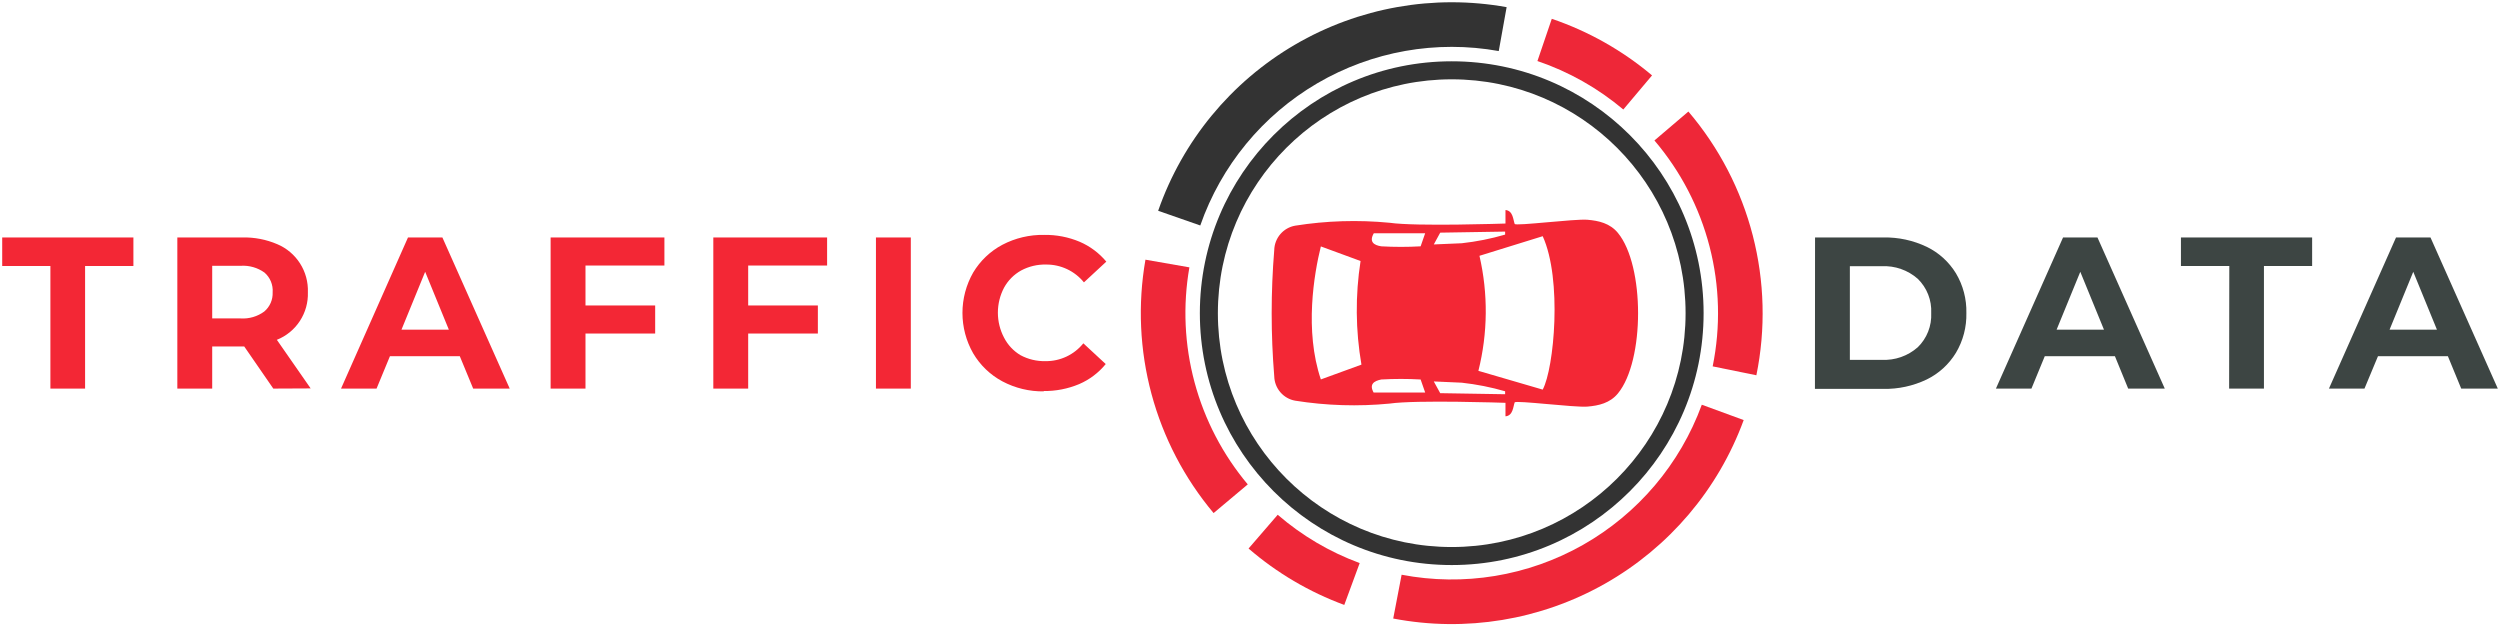<svg width="926" height="232" viewBox="0 0 926 232" fill="none" xmlns="http://www.w3.org/2000/svg">
<path d="M386.62 144.968C381.274 145.036 375.996 143.757 371.27 141.249C366.785 138.848 363.045 135.254 360.459 130.863C357.86 126.311 356.493 121.156 356.493 115.911C356.493 110.665 357.86 105.51 360.459 100.958C363.064 96.596 366.811 93.034 371.292 90.66C376.066 88.16 381.39 86.904 386.774 87.007C391.289 86.936 395.769 87.805 399.932 89.559C403.743 91.201 407.116 93.718 409.778 96.909L401.489 104.589C399.797 102.504 397.658 100.827 395.232 99.685C392.807 98.542 390.156 97.962 387.476 97.987C384.254 97.908 381.065 98.666 378.222 100.188C375.56 101.666 373.37 103.871 371.906 106.547C370.4 109.402 369.613 112.582 369.613 115.811C369.613 119.041 370.4 122.221 371.906 125.076C373.29 127.771 375.403 130.02 378.002 131.567C380.846 133.089 384.034 133.847 387.256 133.768C389.938 133.801 392.591 133.225 395.018 132.081C397.445 130.938 399.583 129.258 401.269 127.166L409.559 134.846C406.915 138.088 403.53 140.639 399.69 142.284C395.524 144.027 391.046 144.896 386.533 144.836L386.62 144.968ZM324.451 87.953H337.367V143.934H324.451V87.953ZM277.127 98.361V113.149H302.938V123.535H277.127V143.934H264.211V87.953H306.359V98.361H277.127ZM216.865 98.361V113.149H242.676V123.535H216.865V143.934H203.949V87.953H246.097V98.361H216.865ZM166.252 122.105L157.48 100.672L148.708 122.105H166.252ZM170.309 131.941H144.432L139.476 143.934H126.318L151.121 87.953H163.862L188.795 143.934H175.265L170.309 131.941ZM100.99 108.264C101.089 106.893 100.866 105.519 100.341 104.25C99.815 102.982 99.001 101.854 97.964 100.958C95.413 99.137 92.316 98.251 89.192 98.45H78.6V117.946H89.104C92.236 118.154 95.341 117.251 97.876 115.393C98.905 114.524 99.721 113.429 100.261 112.193C100.801 110.956 101.05 109.612 100.99 108.264ZM101.231 143.934L90.464 128.332H78.6V143.934H65.684V87.953H89.806C94.224 87.853 98.613 88.701 102.679 90.44C106.155 91.897 109.105 94.385 111.135 97.57C113.165 100.755 114.177 104.486 114.038 108.264C114.166 112.029 113.13 115.742 111.073 118.893C109.016 122.045 106.038 124.481 102.547 125.868L115.069 143.868L101.231 143.934ZM18.667 98.516H0.816V87.953H49.412V98.516H31.518V143.934H18.667V98.516Z" fill="#F32735"/>
<path d="M902.641 122.106L893.87 100.673L885.098 122.106H902.641ZM906.698 131.942H880.8L875.8 143.935H862.642L887.488 87.954H900.251L925.185 143.935H911.632L906.698 131.942ZM825.735 98.516H807.819V87.954H856.414V98.516H838.564V143.935H825.669L825.735 98.516ZM779.31 122.106L770.539 100.673L761.767 122.106H779.31ZM783.367 131.942H757.381L752.447 143.935H739.289L764.157 87.954H776.898L801.832 143.935H788.279L783.367 131.942ZM696.987 133.284C701.875 133.536 706.667 131.862 710.342 128.619C712.02 126.981 713.331 125.004 714.19 122.819C715.048 120.634 715.433 118.291 715.32 115.944C715.433 113.598 715.048 111.255 714.19 109.07C713.331 106.885 712.02 104.908 710.342 103.27C706.662 100.035 701.873 98.362 696.987 98.604H685.189V133.284H696.987ZM672.295 87.954H697.623C703.171 87.846 708.667 89.037 713.676 91.431C718.141 93.597 721.893 97.003 724.487 101.245C727.129 105.681 728.467 110.777 728.346 115.944C728.464 121.118 727.127 126.22 724.487 130.666C721.89 134.943 718.122 138.381 713.632 140.568C708.623 142.962 703.127 144.153 697.579 144.045H672.251L672.295 87.954Z" fill="#3D4543"/>
<path d="M631.015 116C631.015 167.526 589.245 209.295 537.72 209.295C486.194 209.295 444.425 167.526 444.425 116C444.425 64.475 486.194 22.705 537.72 22.705C589.245 22.705 631.015 64.475 631.015 116ZM451.099 116C451.099 163.84 489.881 202.621 537.72 202.621C585.559 202.621 624.341 163.84 624.341 116C624.341 68.161 585.559 29.379 537.72 29.379C489.881 29.379 451.099 68.161 451.099 116Z" fill="#333333"/>
<path d="M611.916 27.926C600.95 18.688 588.356 11.579 574.781 6.965L569.464 22.607C581.092 26.559 591.879 32.648 601.272 40.561L611.916 27.926Z" fill="#EE2738"/>
<path d="M516.05 229.104C542.891 234.247 570.687 229.676 594.468 216.208C618.25 202.741 636.466 181.255 645.862 155.591L630.348 149.911C622.3 171.893 606.697 190.297 586.327 201.833C565.958 213.368 542.15 217.283 519.159 212.878L516.05 229.104Z" fill="#EE2738"/>
<path d="M558.054 2.648C531.085 -2.19 503.274 2.747 479.617 16.571C455.959 30.396 438.007 52.202 428.983 78.074L444.582 83.515C452.311 61.355 467.689 42.676 487.952 30.835C508.215 18.994 532.037 14.765 555.137 18.91L558.054 2.648Z" fill="#333333"/>
<path d="M424.276 96.187C421.387 112.725 422.15 129.694 426.51 145.906C430.869 162.119 438.721 177.182 449.515 190.04L462.168 179.419C452.923 168.405 446.198 155.503 442.464 141.616C438.729 127.73 438.076 113.195 440.55 99.029L424.276 96.187Z" fill="#EE2738"/>
<path d="M462.467 203.173C472.934 212.209 484.943 219.286 497.919 224.065L503.628 208.562C492.514 204.468 482.228 198.407 473.262 190.667L462.467 203.173Z" fill="#EE2738"/>
<path d="M650.561 139.002C654.052 121.875 653.598 104.179 649.236 87.254C644.873 70.329 636.715 54.619 625.379 41.315L612.804 52.029C622.513 63.425 629.501 76.881 633.238 91.378C636.975 105.875 637.363 121.033 634.373 135.702L650.561 139.002Z" fill="#EE2738"/>
<path fill-rule="evenodd" clip-rule="evenodd" d="M489.331 91.306L503.952 96.679C501.976 109.405 502.087 122.369 504.28 135.058L489.244 140.541C483.124 122.426 486.73 101.416 489.244 91.284L489.331 91.306ZM508.761 86.394H527.884L526.201 91.24C521.346 91.515 516.479 91.515 511.624 91.24C508.914 90.824 507.012 89.596 508.848 86.416L508.761 86.394ZM533.457 86.174L557.498 85.78V86.898C552.246 88.43 546.871 89.501 541.434 90.1L531.075 90.539L533.457 86.174ZM508.761 145.388H527.884L526.201 140.563C521.346 140.288 516.479 140.288 511.624 140.563C508.914 141.111 507.012 142.317 508.848 145.497L508.761 145.388ZM533.457 145.629L557.498 146.024V144.927C552.244 143.407 546.87 142.343 541.434 141.747L531.075 141.287L533.457 145.629ZM547.991 94.749L571.42 87.49C578.698 103.5 575.66 136.396 571.42 144.313L547.598 137.361C551.098 123.39 551.233 108.783 547.991 94.749ZM471.978 139.357C472.027 141.534 472.827 143.627 474.241 145.279C475.656 146.931 477.599 148.039 479.737 148.414C491.301 150.251 503.051 150.612 514.705 149.489C524.518 148.063 557.629 149.204 557.629 149.204V154.204C560.449 153.985 560.47 150.563 561.039 149.05C561.367 148.195 583.244 150.98 587.943 150.607C592.161 150.256 596.335 149.313 599.286 145.717C609.23 133.611 609.23 98.39 599.286 86.284C596.335 82.687 592.161 81.744 587.943 81.394C583.244 81.021 561.367 83.806 561.039 82.951C560.47 81.437 560.449 78.016 557.629 77.797V82.797C557.629 82.797 524.518 83.938 514.705 82.512C503.051 81.389 491.301 81.75 479.737 83.587C477.599 83.962 475.656 85.07 474.241 86.722C472.827 88.373 472.027 90.466 471.978 92.644C470.71 108.189 470.71 123.812 471.978 139.357Z" fill="#F32735"/>
</svg>
